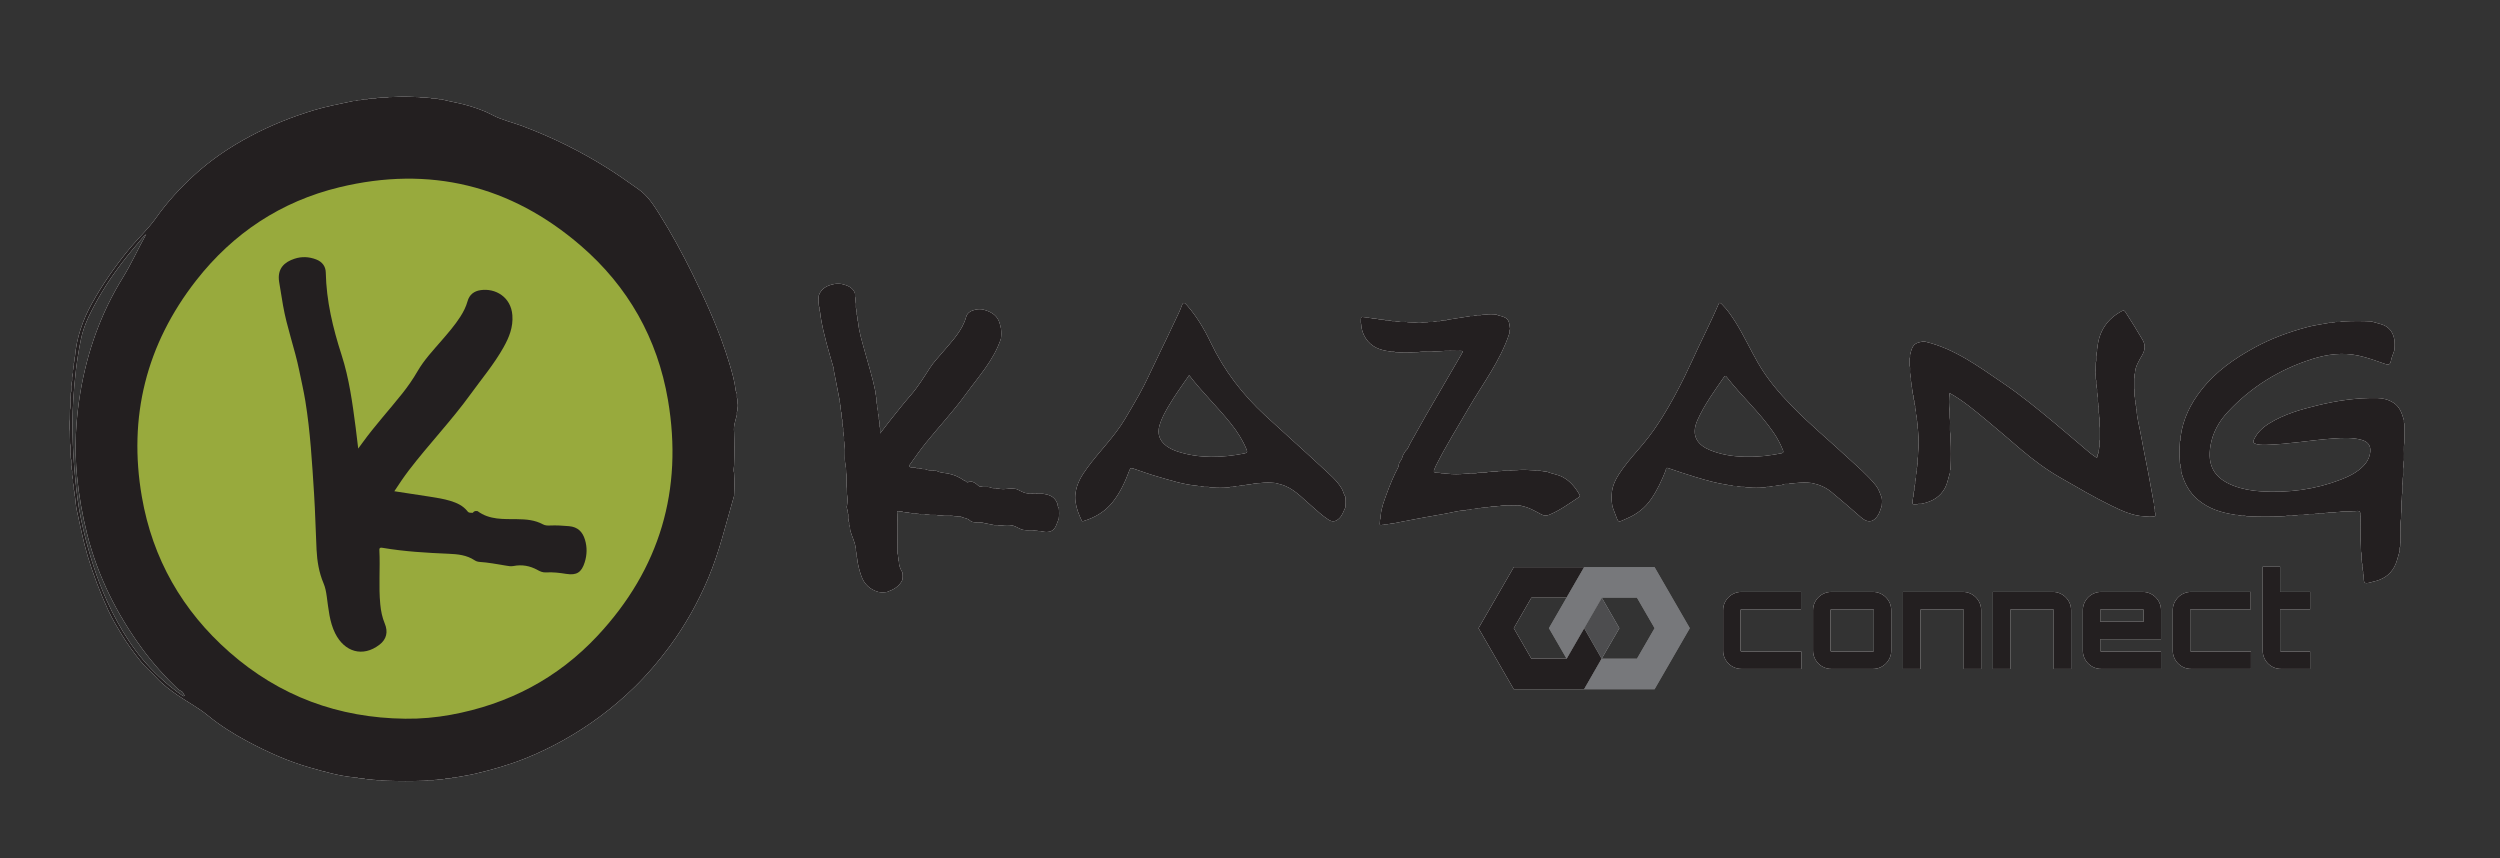 <svg xmlns="http://www.w3.org/2000/svg" xmlns:xlink="http://www.w3.org/1999/xlink" id="Layer_1" x="0px" y="0px" width="600px" height="206px" viewBox="0 0 600 206" xml:space="preserve">
<rect x="0" y="0" width="600" height="206" fill="#333333" stroke="none"/>
<g>
	<path fill="#FFFFFF" d="M17.622,116.525c-0.016-0.13-0.028-0.26-0.04-0.388c-0.197-0.458,0.085-0.976-0.173-1.43   c-0.011-0.137-0.018-0.272-0.029-0.408c-0.197-0.534,0.078-1.12-0.167-1.65c-0.012-0.198-0.024-0.397-0.038-0.593   c-0.202-0.669,0.09-1.377-0.17-2.041c-0.012-0.27-0.022-0.542-0.037-0.816c-0.197-0.915,0.085-1.851-0.154-2.76   c-0.018-0.983-0.034-1.97-0.052-2.953c-0.104-0.948-0.107-1.902,0.005-2.85c0.01-0.752,0.019-1.504,0.029-2.26   c0.284-1.068-0.041-2.171,0.172-3.25c0.011-0.275,0.022-0.551,0.031-0.831c0.273-0.655-0.031-1.361,0.177-2.023   c0.018-0.188,0.033-0.372,0.047-0.562c0.216-0.475-0.024-1.001,0.159-1.479c0.009-0.14,0.015-0.283,0.023-0.425   c0.261-0.374-0.009-0.822,0.177-1.207c0.015-0.188,0.032-0.374,0.051-0.562c0.191-0.336-0.005-0.729,0.154-1.07   c0.012-0.131,0.028-0.262,0.042-0.389c0.215-0.321-0.009-0.712,0.164-1.042c0.396-4.499,1.842-8.687,4.008-12.605   c2.569-4.646,5.59-8.993,8.964-13.109c2.102-2.567,4.579-4.816,6.484-7.524c2.645-3.757,5.73-7.112,9.085-10.199   c4.072-3.747,8.646-6.822,13.551-9.431c4.858-2.584,9.925-4.605,15.179-6.203c3.048-0.926,6.168-1.508,9.276-2.168   c0.311-0.184,0.704,0.071,1.002-0.176c0.074-0.01,0.149-0.019,0.222-0.028c0.339-0.163,0.735,0.034,1.071-0.154   c0.118-0.018,0.237-0.032,0.358-0.048c0.397-0.186,0.852,0.063,1.24-0.168c0.2-0.012,0.397-0.027,0.596-0.042   c0.46-0.188,0.973,0.087,1.425-0.167c0.206-0.012,0.411-0.023,0.616-0.037c0.728-0.201,1.502,0.107,2.227-0.172   c0.413-0.009,0.825-0.02,1.241-0.032c1.629-0.104,3.257-0.104,4.886,0c0.411,0.012,0.819,0.027,1.226,0.039   c0.665,0.258,1.372-0.029,2.042,0.166c0.203,0.014,0.406,0.025,0.612,0.037c0.453,0.258,0.968-0.028,1.426,0.174l0.388,0.039   c0.322,0.216,0.712-0.009,1.042,0.161c1.992,0.513,4.03,0.828,6.015,1.401c2.09,0.604,4.136,1.316,6.052,2.333   c2.252,1.195,4.73,1.727,7.091,2.61c7.132,2.666,13.917,6.005,20.363,10.048c2.617,1.641,5.135,3.416,7.65,5.207   c2.096,1.491,3.453,3.591,4.784,5.693c2.984,4.709,5.639,9.604,8.098,14.6c3.378,6.866,6.519,13.837,8.754,21.179   c0.677,2.226,1.345,4.465,1.605,6.791c0.021,0.195,0.139,0.379,0.215,0.566c0.197,0.46-0.084,0.976,0.173,1.427   c0.012,0.341,0.024,0.68,0.037,1.022c0.093,0.402,0.102,0.81-0.008,1.217c-0.009,0.206-0.017,0.415-0.026,0.628   c-0.258,0.373,0.015,0.821-0.173,1.206c-0.333,1.274-0.794,2.527-0.612,3.883c0.108,2.651,0.108,5.3,0,7.951   c-0.037,0.616-0.219,1.228-0.002,1.844c0.114,1.832,0.105,3.667,0.002,5.5c-1.941,6.611-3.492,13.351-6.179,19.719   c-2.469,5.857-5.554,11.375-9.346,16.499c-2.557,3.455-5.332,6.72-8.402,9.719c-5.161,5.032-10.896,9.294-17.202,12.802   c-2.852,1.582-5.792,3.002-8.799,4.212c-3.93,1.583-8.014,2.755-12.145,3.734c-1.543,0.368-3.118,0.594-4.683,0.887   c-0.318,0.175-0.709-0.065-1.019,0.169c-0.136,0.009-0.27,0.021-0.406,0.033c-0.385,0.192-0.838-0.085-1.21,0.177   c-0.143,0.01-0.283,0.019-0.422,0.031c-0.454,0.19-0.967-0.093-1.414,0.171c-0.208,0.012-0.418,0.022-0.626,0.034   c-0.607,0.191-1.253-0.087-1.857,0.159c-0.264,0.015-0.53,0.027-0.793,0.042c-2.925,0.112-5.847,0.103-8.767,0   c-0.374-0.015-0.747-0.03-1.12-0.045c-0.564-0.217-1.167,0.018-1.737-0.158c-0.203-0.012-0.408-0.026-0.613-0.035   c-0.452-0.254-0.967,0.022-1.429-0.168c-0.14-0.01-0.278-0.021-0.42-0.031c-0.376-0.262-0.825,0.012-1.208-0.174   c-0.137-0.012-0.274-0.024-0.41-0.035c-0.313-0.234-0.701,0.005-1.019-0.169c-3.601-0.355-7.065-1.356-10.522-2.337   c-5.267-1.493-10.237-3.737-15.052-6.31c-3.337-1.786-6.565-3.803-9.494-6.208c-2.241-1.847-4.799-3.17-7.162-4.802   c-1.823-1.262-3.606-2.568-5.12-4.221c-1.25-1.363-2.694-2.546-3.855-3.999c-1.614-2.017-3.146-4.091-4.489-6.294   c-1.181-1.94-2.344-3.897-3.301-5.966c-1.949-4.237-3.606-8.582-4.941-13.058c-1.051-3.537-1.737-7.154-2.553-10.738   c-0.254-1.123-0.315-2.287-0.468-3.431c-0.161-0.343,0.037-0.734-0.154-1.075l-0.049-0.355   C17.603,117.371,17.851,116.916,17.622,116.525 M35.087,56.222c-0.883,0.666-1.292,1.345-1.798,1.934   c-3.796,4.403-7.281,9.035-10.09,14.141c-1.58,2.869-3.076,5.79-3.754,9.042c-1.023,4.882-1.566,9.814-1.869,14.793   c-0.428,7.063-0.043,14.085,0.724,21.089c0.364,3.318,0.929,6.637,1.702,9.882c1.398,5.87,3.17,11.633,5.681,17.146   c3.088,6.766,6.962,12.988,12.44,18.108c1.769,1.65,3.622,3.201,5.629,4.559c0.188,0.127,0.362,0.261,0.498,0.083   c0.154-0.201-0.179-0.332-0.203-0.448c-0.164-0.724-0.892-0.738-1.308-1.134c-3.126-2.977-6.012-6.178-8.565-9.654   c-6.119-8.333-10.669-17.412-13.235-27.491c-1.17-4.605-1.986-9.238-2.448-13.948c-0.664-6.758-0.327-13.493,0.801-20.174   c1.656-9.789,4.935-19.025,10.171-27.482C31.504,63.366,33.064,59.841,35.087,56.222"></path>
	<path fill="#98AA3D" d="M97.253,172.492c-16.012-0.181-30.157-5.397-42.203-15.987c-11.317-9.954-18.435-22.423-21.002-37.26   c-3.319-19.161,1.049-36.597,13.025-51.931c8.857-11.337,20.369-18.976,34.38-22.368c21.648-5.237,41.11-0.504,57.964,14.041   c11.323,9.768,18.373,22.25,20.888,36.978c3.682,21.573-1.93,40.612-16.92,56.647c-9.558,10.222-21.419,16.419-35.182,18.938   C104.59,172.211,100.938,172.537,97.253,172.492"></path>
	<path fill="#FFFFFF" d="M114.527,122.663c0.033,0.004,0.075-0.009,0.099,0.01c2.833,2.125,6.243,1.886,9.44,1.926   c2.244,0.027,4.287,0.194,6.252,1.25c0.518,0.278,1.098,0.299,1.686,0.272c1.53-0.069,3.049,0.024,4.578,0.16   c2.11,0.189,3.251,1.38,3.815,3.265c0.544,1.798,0.495,3.62-0.069,5.415c-0.762,2.42-1.923,3.166-4.423,2.772   c-1.616-0.257-3.233-0.456-4.869-0.352c-0.755,0.048-1.401-0.235-2.022-0.58c-1.824-1.016-3.746-1.358-5.801-0.953   c-0.611,0.122-1.224-0.005-1.822-0.104c-2.105-0.348-4.201-0.755-6.34-0.889c-0.391-0.027-0.819-0.172-1.146-0.391   c-1.902-1.262-4.055-1.468-6.24-1.561c-5.292-0.222-10.58-0.532-15.813-1.42c-0.476-0.079-0.837-0.125-0.802,0.594   c0.219,4.307-0.2,8.628,0.216,12.938c0.151,1.599,0.458,3.155,1.08,4.641c0.831,1.996,0.437,3.761-1.265,5.068   c-4.026,3.101-8.411,1.733-10.632-2.713c-1.377-2.759-1.608-5.875-2.033-8.898c-0.148-1.08-0.339-2.123-0.771-3.14   c-1.088-2.561-1.532-5.277-1.67-8.032c-0.231-4.467-0.31-8.943-0.596-13.407c-0.478-7.439-0.897-14.891-2.092-22.265   c-0.403-2.479-0.977-4.923-1.479-7.383c-1.071-5.248-2.956-10.292-3.878-15.574c-0.327-1.872-0.623-3.749-0.93-5.622   c-0.538-3.316,1.358-4.833,3.685-5.597c1.722-0.57,3.476-0.489,5.187,0.167c1.453,0.554,2.287,1.639,2.317,3.167   c0.137,6.794,1.714,13.327,3.78,19.725c1.841,5.703,2.62,11.562,3.391,17.448c0.213,1.611,0.395,3.228,0.612,5.053   c0.422-0.574,0.738-0.995,1.044-1.423c2.973-4.104,6.4-7.844,9.549-11.809c1.355-1.701,2.584-3.491,3.679-5.377   c1.563-2.692,3.697-4.948,5.714-7.287c1.6-1.854,3.21-3.694,4.533-5.768c0.738-1.152,1.352-2.357,1.717-3.676   c0.443-1.61,1.577-2.452,3.127-2.68c3.54-0.524,7.307,1.626,7.635,6.016c0.215,2.912-0.787,5.323-2.118,7.703   c-2.251,4.017-5.218,7.535-7.908,11.248c-4.608,6.371-10.058,12.052-14.828,18.288c-1.21,1.587-2.316,3.238-3.473,5.006   c2.918,0.446,5.69,0.856,8.46,1.297c1.675,0.267,3.355,0.519,4.981,1.016c1.581,0.483,3.066,1.156,4.113,2.497   c0.382,0.495,0.831,0.334,1.282,0.362C113.737,122.688,114.096,122.587,114.527,122.663"></path>
	<path fill="#FFFFFF" d="M250.41,127.596c-0.119-0.018-0.234-0.034-0.35-0.051c-0.342-0.179-0.733,0.005-1.08-0.153   c-0.188-0.018-0.373-0.033-0.559-0.047c-0.892-0.228-1.81,0.036-2.701-0.151c-0.975-0.133-1.72-0.817-2.645-1.06   c-0.908-0.172-1.815-0.151-2.721-0.015c-0.183,0.006-0.371,0.012-0.556,0.015c-0.451-0.252-0.964,0.024-1.426-0.167   c-0.748-0.148-1.494-0.296-2.244-0.445c-0.665-0.258-1.372,0.031-2.041-0.167c-0.503-0.009-0.975-0.119-1.356-0.473   c-0.542-0.503-1.283-0.517-1.923-0.784c-0.303-0.246-0.691,0.006-1.004-0.171c-0.255-0.018-0.51-0.034-0.765-0.052   c-0.958-0.23-1.947,0.046-2.909-0.152c-0.334-0.012-0.668-0.027-0.998-0.041c-0.743-0.249-1.522,0.038-2.269-0.165l-0.625-0.027   c-0.585-0.28-1.228,0.034-1.824-0.176l-0.421-0.026c-0.442-0.27-0.959,0.021-1.415-0.177c-0.136-0.013-0.271-0.025-0.406-0.034   c-0.312-0.234-0.697,0-1.019-0.166c-0.144-0.012-0.286-0.021-0.428-0.034c-0.3-0.249-0.692,0.006-1.004-0.176   c-0.602-0.116-0.389,0.301-0.379,0.587c0.154,2.877,0.021,5.758,0.072,8.638c0.006,0.402-0.087,0.816,0.082,1.208   c0.019,0.184,0.034,0.374,0.051,0.557c0.177,0.316-0.072,0.702,0.174,1.004c-0.012,0.981,0.361,1.841,0.84,2.666   c0.112,0.61,0.121,1.223-0.006,1.834c-0.73,1.597-2.145,2.328-3.694,2.883c-0.68,0.119-1.356,0.119-2.035-0.002   c-2.027-0.583-3.412-1.85-4.114-3.85c-0.493-1.41-0.867-2.848-1.022-4.336c-0.171-0.332,0.055-0.723-0.163-1.041   c-0.013-0.131-0.028-0.262-0.042-0.39c-0.158-0.34,0.037-0.733-0.152-1.069c-0.165-1.454-0.94-2.719-1.278-4.126   c-0.09-0.376,0.01-0.785-0.203-1.128c-0.177-0.315,0.075-0.702-0.174-1.004c-0.009-0.142-0.021-0.282-0.029-0.424   c-0.197-0.521,0.09-1.102-0.177-1.617c0.089-0.613-0.44-1.167-0.182-1.798c0.138-0.903,0.159-1.804-0.014-2.706   c-0.012-0.475-0.024-0.952-0.037-1.429c-0.2-1.222,0.095-2.468-0.16-3.691l-0.047-1.204c-0.172-0.315,0.076-0.704-0.172-1.004   c-0.006-0.073-0.018-0.148-0.024-0.218c-0.215-1.363,0.101-2.746-0.166-4.104c-0.017-0.265-0.031-0.532-0.043-0.795   c-0.185-0.539,0.08-1.123-0.161-1.652c-0.015-0.197-0.027-0.395-0.042-0.593c-0.177-0.479,0.061-1.003-0.153-1.478   c-0.018-0.187-0.033-0.374-0.052-0.56c-0.194-0.455,0.089-0.967-0.171-1.413c-0.013-0.142-0.022-0.281-0.034-0.424   c-0.182-0.392,0.078-0.841-0.168-1.223c-0.009-0.136-0.021-0.272-0.033-0.409c-0.188-0.388,0.075-0.844-0.17-1.224   c-0.012-0.136-0.024-0.273-0.033-0.409c-0.17-0.328,0.053-0.719-0.167-1.041c-0.422-2.168-0.843-4.338-1.268-6.51   c-0.16-0.328,0.058-0.715-0.158-1.034c-1.162-4.001-2.372-7.983-3.059-12.109c-0.081-0.507-0.066-1.046-0.249-1.544   c-0.165-0.332,0.055-0.72-0.163-1.04l-0.04-0.389c-0.098-0.746-0.127-1.492,0.017-2.238c0.64-1.709,2.048-2.358,3.693-2.684   c0.606-0.112,1.216-0.103,1.829-0.004c1.277,0.322,2.498,0.732,3.091,2.078c0.178,0.409-0.046,0.868,0.157,1.274   c0.018,0.326,0.037,0.646,0.055,0.971c0.182,0.545-0.067,1.138,0.148,1.683c0.019,0.185,0.037,0.373,0.052,0.562   c0.158,0.339-0.033,0.734,0.155,1.071c0.015,0.118,0.033,0.236,0.048,0.355c0.176,0.321-0.064,0.712,0.17,1.021   c0.218,2.46,0.987,4.793,1.626,7.155c0.846,3.118,1.856,6.194,2.49,9.372c0.173,0.316-0.064,0.708,0.17,1.019l0.033,0.406   c0.182,0.483-0.058,1.004,0.155,1.484l0.049,0.354c0.175,0.318-0.063,0.709,0.169,1.022c0.012,0.135,0.025,0.271,0.037,0.407   c0.173,0.32-0.064,0.71,0.168,1.019c0.013,0.136,0.025,0.273,0.035,0.409c0.158,0.343-0.035,0.734,0.155,1.07   c0.017,0.188,0.032,0.374,0.05,0.562c0.179,0.388-0.079,0.84,0.167,1.223v1.352c1.056-1.372,1.896-2.499,2.775-3.595   c1.474-1.838,2.926-3.7,4.483-5.474c1.801-2.052,3.216-4.36,4.684-6.638c0.944-1.455,2.168-2.699,3.279-4.032   c2.125-2.538,4.507-4.91,5.442-8.261c0.313-1.108,1.328-1.532,2.399-1.751c0.539-0.101,1.08-0.101,1.623,0   c1.653,0.438,3.136,1.12,3.842,2.82c0.225,0.545,0.326,1.137,0.48,1.709c0.106,0.812,0.106,1.626,0,2.438   c-1.717,5.208-5.416,9.166-8.536,13.479c-2.906,4.015-6.304,7.627-9.416,11.471c-1.416,1.75-2.694,3.598-3.995,5.43   c-0.138,0.191-0.223,0.348,0.09,0.431c0.304,0.246,0.692,0,1.007,0.169c0.142,0.011,0.28,0.022,0.424,0.034   c0.301,0.246,0.689,0,1.005,0.174c0.136,0.011,0.27,0.023,0.405,0.035c0.31,0.235,0.701-0.005,1.019,0.17   c0.523,0.284,1.086,0.261,1.65,0.234c0.3,0.247,0.691-0.007,1.004,0.176c0.831,0.435,1.781,0.421,2.664,0.594   c1.438,0.283,2.691,0.864,3.864,1.685c0.41-0.035,0.613,0.752,1.128,0.281c0.086-0.098,0.17-0.194,0.313-0.092   c0.692,0.068,1.253,0.414,1.748,0.869c0.255,0.237,0.489,0.453,0.866,0.379c0.672,0.234,1.389-0.033,2.067,0.158   c0.454,0.221,0.932,0.286,1.426,0.238c0.313,0.235,0.704-0.005,1.022,0.175c0.55,0.087,1.094,0.074,1.641-0.005   c0.747-0.095,1.493-0.119,2.24,0.012c0.897,0.311,1.661,0.962,2.649,1.042c0.496,0.176,0.99,0.145,1.487,0.018l0.568-0.021   c0.657,0.273,1.363-0.026,2.023,0.169c1.501,0.213,2.678,0.847,3.198,2.378c0.104,0.31-0.005,0.689,0.308,0.929   c0.106,0.879,0.112,1.762-0.005,2.645c-0.224,0.576-0.421,1.164-0.679,1.728c-0.315,0.692-0.81,1.209-1.597,1.372   C251.356,127.7,250.882,127.706,250.41,127.596"></path>
	<path fill="#FFFFFF" d="M561.943,77.167c0.209-0.009,0.419-0.018,0.625-0.029c2.174-0.11,4.35-0.113,6.521,0.003   c0.767,0.214,1.534,0.426,2.304,0.646c1.858,0.533,2.897,1.798,3.245,3.673c0.1,0.88,0.106,1.763-0.003,2.646   c-0.287,0.848-0.66,1.674-0.829,2.542c-0.19,0.977-0.686,0.938-1.42,0.686c-2.102-0.725-4.188-1.514-6.369-1.986   c-3.78-0.826-7.505-0.32-11.117,0.828c-7.832,2.487-14.643,6.679-20.249,12.716c-2.101,2.263-3.594,4.908-4.13,8.014   c-0.831,4.816,0.906,7.875,5.48,9.652c2.136,0.827,4.375,1.23,6.631,1.37c6.574,0.407,12.986-0.437,19.153-2.819   c2.032-0.785,3.97-1.746,5.505-3.359c0.739-0.777,1.256-1.669,1.488-2.725c0.408-1.804-0.263-2.99-2.047-3.466   c-2.195-0.593-4.431-0.474-6.673-0.32c-5.442,0.385-10.825,1.38-16.29,1.535c-0.778,0.022-1.543,0.01-2.311-0.213   c-0.704-0.205-0.771-0.535-0.485-1.125c0.81-1.684,2.124-2.879,3.679-3.838c3.563-2.203,7.523-3.325,11.539-4.302   c4.727-1.152,9.507-1.857,14.383-1.759c1.363,0.031,2.651,0.36,3.839,1.113c1.495,0.945,2.002,2.442,2.468,3.993   c0.165,0.328-0.053,0.718,0.162,1.04c0,1.478,0,2.955,0,4.435c-0.211,1.202-0.043,2.411-0.098,3.617   c-0.018,0.367,0.062,0.738-0.069,1.1c-0.009,0.345-0.015,0.689-0.023,1.035c-0.287,0.933,0.036,1.905-0.174,2.841   c-0.018,0.388-0.035,0.779-0.054,1.172c-0.23,0.961,0.045,1.948-0.152,2.909l-0.052,1.168c-0.23,1.1,0.043,2.219-0.15,3.32   c-0.013,0.412-0.022,0.826-0.031,1.239c-0.249,1.396-0.042,2.802-0.108,4.2c-0.031,0.567,0.075,1.141-0.068,1.702   c-0.012,0.267-0.027,0.532-0.038,0.795c-0.231,0.394,0.015,0.846-0.165,1.246c-0.387,1.195-0.597,2.437-1.213,3.574   c-1.119,2.068-2.894,3.106-5.102,3.573c-0.224,0.045-0.441,0.133-0.661,0.189c-1.435,0.351-1.583,0.221-1.593-1.327   c0-0.166-0.042-0.334-0.066-0.501c-0.158-0.342,0.033-0.738-0.153-1.073c-0.017-0.189-0.035-0.373-0.054-0.562   c-0.172-0.397,0.067-0.852-0.157-1.243c-0.015-0.197-0.031-0.396-0.043-0.591c-0.197-0.678,0.078-1.39-0.163-2.063   c-0.017-0.399-0.027-0.802-0.04-1.201c-0.15-2.166-0.023-4.335-0.069-6.5c-0.009-0.371,0.075-0.75-0.085-1.107   c0.109-0.743-0.148-1.114-0.959-0.972c-0.29,0.055-0.597,0.03-0.901,0.042c-1.027,0.21-2.083-0.081-3.111,0.158   c-0.255,0.016-0.506,0.031-0.762,0.048c-0.671,0.203-1.38-0.088-2.044,0.169c-0.204,0.014-0.406,0.025-0.609,0.034   c-0.592,0.209-1.235-0.1-1.821,0.176c-0.209,0.012-0.418,0.021-0.627,0.03c-0.592,0.204-1.234-0.099-1.823,0.178l-0.626,0.026   c-0.618,0.194-1.272-0.071-1.889,0.154c-0.255,0.015-0.51,0.033-0.766,0.049c-0.688,0.194-1.406-0.069-2.095,0.155   c-0.321,0.018-0.641,0.036-0.961,0.051c-2.516,0.106-5.03,0.106-7.544,0c-0.265-0.012-0.529-0.026-0.796-0.042   c-0.461-0.237-0.983,0.026-1.45-0.165c-0.126-0.013-0.254-0.028-0.384-0.043c-0.322-0.215-0.713,0.012-1.044-0.16   c-3.174-0.479-6.124-1.41-8.679-3.525c-2.156-1.786-3.317-4.062-4.063-6.662c-0.11-0.368,0.081-0.743-0.147-1.069   c-0.171-0.323,0.065-0.71-0.169-1.022c-0.012-0.205-0.024-0.407-0.037-0.613c-0.102-1.357-0.102-2.717,0-4.07l0.035-0.628   c0.258-0.373-0.016-0.826,0.171-1.208c0.581-4.189,2.367-7.809,4.964-11.124c3.449-4.416,7.887-7.506,12.729-10.161   c4.066-2.225,8.366-3.78,12.813-4.963c1.58-0.419,3.215-0.622,4.827-0.926c0.391-0.187,0.842,0.077,1.226-0.168l0.404-0.034   C560.849,77.146,561.428,77.434,561.943,77.167"></path>
	<path fill="#FFFFFF" d="M458.718,92.058c-0.009-0.133-0.021-0.27-0.034-0.406c-0.181-0.397,0.064-0.853-0.163-1.244   c-0.014-0.196-0.027-0.394-0.043-0.591c-0.197-0.668,0.092-1.377-0.166-2.042V85.95c0.23-0.314-0.004-0.702,0.164-1.022   c0.482-1.979,0.931-2.586,2.694-2.891c0.335-0.104,0.672-0.104,1.012-0.003c7.014,1.703,12.679,5.936,18.493,9.874   c4.345,2.938,8.397,6.27,12.429,9.618c2.834,2.352,5.612,4.766,8.426,7.135c0.532,0.442,1.129,0.813,1.732,1.242   c0.204-0.421,0.073-0.832,0.335-1.118c0.248-0.304-0.004-0.692,0.178-1.007c0.009-0.133,0.021-0.272,0.033-0.408   c0.266-0.591-0.033-1.237,0.171-1.837v-2.864c-0.213-0.868,0.103-1.771-0.178-2.636c-0.007-0.209-0.018-0.418-0.026-0.629   c-0.206-0.66,0.093-1.367-0.178-2.023c-0.01-0.212-0.019-0.417-0.028-0.628c-0.181-0.547,0.064-1.14-0.152-1.685   c-0.017-0.185-0.032-0.374-0.047-0.558c-0.185-0.479,0.054-1.004-0.158-1.48c-0.016-0.189-0.034-0.374-0.052-0.563   c-0.186-0.465,0.075-0.985-0.16-1.449c-0.012-0.4-0.028-0.801-0.044-1.201c-0.103-0.336-0.097-0.677-0.002-1.015   c0.015-0.603,0.029-1.208,0.046-1.813c0.245-0.604-0.031-1.25,0.16-1.86c0.018-0.184,0.036-0.369,0.052-0.558   c0.188-0.34-0.006-0.731,0.158-1.073c0.396-4.02,2.359-6.99,5.948-8.87c0.37-0.196,0.582-0.045,0.802,0.3   c1.413,2.188,2.796,4.392,4.105,6.649c0.807,1.392,0.532,2.57-0.197,3.826c-0.762,1.319-1.589,2.625-1.649,4.226   c-0.262,0.373,0.018,0.825-0.177,1.207v2.454c0.2,0.678-0.079,1.392,0.168,2.062c0.011,0.198,0.026,0.394,0.043,0.592   c0.163,0.331-0.056,0.722,0.156,1.043c0.016,0.127,0.028,0.258,0.043,0.385c0.18,0.314-0.069,0.705,0.176,1.004   c0.054,1.815,0.573,3.552,0.893,5.318c0.611,3.368,1.31,6.715,1.956,10.078c0.437,2.283,0.843,4.573,1.262,6.86   c0.175,0.314-0.074,0.702,0.172,1.004c0.014,0.142,0.025,0.283,0.035,0.425c0.159,0.33-0.056,0.719,0.159,1.041   c0,0.255,0,0.513,0,0.767c-0.875,0.231-1.758,0.134-2.641,0.057c-2.876-0.14-5.41-1.358-7.924-2.578   c-4.146-2.011-8.111-4.366-12.111-6.65c-3.398-1.937-6.513-4.242-9.496-6.779c-2.727-2.315-5.423-4.67-8.18-6.945   c-2.877-2.37-5.723-4.815-9.016-6.635c-0.177,1.42-0.169,2.84,0,4.26c0.009,0.542,0.022,1.088,0.034,1.632   c0.215,1.346-0.109,2.719,0.176,4.064c0.009,0.412,0.019,0.825,0.027,1.238c0.112,2.241,0.112,4.485,0,6.725   c-0.009,0.143-0.019,0.281-0.027,0.424c-0.249,0.305,0.003,0.693-0.173,1.004c-0.377,1.096-0.538,2.257-1.071,3.305   c-1.158,2.259-3.111,3.37-5.495,3.876c-0.393,0.186-0.844-0.076-1.226,0.166c-0.404-0.091-0.864,0.19-1.222-0.195   c0.237-0.312-0.002-0.7,0.171-1.02c0.013-0.136,0.021-0.274,0.035-0.41c0.231-0.31-0.002-0.698,0.165-1.019   c0.013-0.141,0.023-0.283,0.034-0.425c0.261-0.374-0.02-0.825,0.178-1.208c0.017-0.118,0.03-0.235,0.046-0.354   c0.188-0.34-0.003-0.731,0.155-1.075c0.013-0.137,0.023-0.27,0.033-0.406c0.246-0.382-0.016-0.836,0.173-1.226   c0.009-0.137,0.021-0.273,0.029-0.406c0.246-0.382-0.012-0.833,0.171-1.224c0.018-0.186,0.034-0.374,0.051-0.559   c0.225-0.616-0.036-1.271,0.155-1.89c0.009-0.341,0.021-0.679,0.034-1.019c0.185-1.583,0.146-3.169,0.015-4.757   c-0.015-0.252-0.034-0.506-0.049-0.761c-0.18-0.481,0.054-1.004-0.155-1.48c-0.017-0.188-0.036-0.372-0.054-0.561   c-0.151-0.342,0.037-0.735-0.148-1.073c-0.017-0.116-0.034-0.233-0.049-0.353c-0.176-0.332,0.052-0.722-0.165-1.043   c-0.015-0.128-0.025-0.259-0.041-0.386c-0.18-0.315,0.073-0.703-0.176-1.007c-0.006-0.072-0.018-0.145-0.025-0.217   c-0.186-0.313,0.069-0.705-0.178-1.007c-0.011-0.071-0.02-0.142-0.028-0.219c-0.182-0.311,0.069-0.704-0.176-1.004   c-0.009-0.071-0.018-0.145-0.027-0.217c-0.179-0.321,0.063-0.71-0.174-1.022c-0.011-0.135-0.021-0.271-0.031-0.408   C458.715,92.76,458.952,92.371,458.718,92.058"></path>
	<path fill="#FFFFFF" d="M355.739,75.556l0.762-0.05c0.883-0.107,1.766-0.107,2.648,0c0.186,0.073,0.361,0.174,0.553,0.216   c2.714,0.549,2.435,1.597,2.714,3.283c-0.236,0.308,0.009,0.702-0.176,1.019c-2.182,6.638-6.442,12.139-9.876,18.09   c-2.543,4.408-5.25,8.718-7.551,13.262c-0.072,0.148-0.157,0.29-0.224,0.441c-0.738,1.626-0.731,1.638,1.04,1.687   c0.34,0.188,0.729,0,1.073,0.153c0.206,0.009,0.42,0.021,0.629,0.033c1.433,0.188,2.862,0.163,4.298,0.011   c0.264-0.011,0.527-0.026,0.795-0.038c0.728-0.213,1.5,0.104,2.227-0.179c0.209-0.011,0.417-0.02,0.628-0.028   c0.591-0.203,1.233,0.098,1.82-0.175c0.208-0.009,0.417-0.021,0.628-0.031c0.6-0.2,1.243,0.097,1.837-0.17   c0.273-0.012,0.543-0.023,0.817-0.035c0.803-0.2,1.647,0.104,2.446-0.166c0.407-0.011,0.817-0.023,1.225-0.032   c1.084-0.116,2.17-0.109,3.256-0.002c0.334,0.014,0.668,0.026,0.999,0.042c0.532,0.244,1.115-0.034,1.652,0.163   c0.137,0.009,0.272,0.021,0.411,0.029c0.308,0.238,0.703-0.012,1.019,0.181c1.155,0.485,2.419,0.597,3.563,1.188   c1.881,0.972,3.1,2.503,4.128,4.266c0.177,0.299,0.089,0.461-0.175,0.631c-2.309,1.496-4.518,3.161-7.091,4.206   c-0.605,0.246-1.242,0.252-1.841-0.066c-1.519-0.801-2.99-1.705-4.712-2.035c-0.517-0.268-1.098,0.025-1.621-0.176   c-0.202,0-0.408,0.003-0.616,0.003c-1.021,0.204-2.064-0.098-3.085,0.16c-0.194,0.013-0.391,0.028-0.588,0.038   c-0.53,0.199-1.109-0.08-1.635,0.175c-0.135,0.009-0.271,0.018-0.403,0.03c-0.413,0.177-0.874-0.045-1.279,0.155   c-0.186,0.02-0.371,0.037-0.56,0.055c-0.315,0.172-0.702-0.073-1.007,0.172c-0.139,0.01-0.282,0.022-0.422,0.031   c-0.315,0.173-0.703-0.072-1.004,0.173c-0.073,0.009-0.146,0.018-0.218,0.027c-0.321,0.179-0.712-0.06-1.022,0.172   c-1.769,0.047-3.458,0.583-5.184,0.867c-3.256,0.535-6.488,1.182-9.731,1.788c-0.74,0.136-1.48,0.292-2.225,0.44   c-0.311,0.176-0.703-0.073-1.003,0.171c-0.143,0.014-0.282,0.025-0.425,0.034c-0.317,0.168-0.709-0.066-1.019,0.168   c-0.136,0.012-0.272,0.021-0.407,0.033c-0.363,0.077-0.762,0.199-0.644-0.436l0.044-0.794c0.214-0.322-0.009-0.713,0.162-1.042   c0.153-1.79,0.808-3.448,1.409-5.107c0.811-2.239,1.725-4.435,2.838-6.546c0.088-0.164,0.068-0.385,0.098-0.583   c0.055-0.313,0.182-0.588,0.41-0.816c0.116-0.207,0.229-0.415,0.349-0.625c0.127-0.686,0.497-1.256,0.876-1.823   c0.57-0.408,0.712-1.086,1.031-1.65c1.284-2.259,2.532-4.542,3.819-6.8c1.189-2.085,2.411-4.153,3.619-6.23   c1.438-2.473,2.876-4.949,4.311-7.419c0.296-0.513,0.581-1.032,0.873-1.545c0.084-0.312-0.136-0.339-0.337-0.333   c-1.681,0.038-3.36-0.112-5.038,0.082c-0.459,0.017-0.916,0.034-1.377,0.049c-1.283,0.214-2.594-0.106-3.873,0.169   c-0.411,0.008-0.817,0.022-1.226,0.034c-1.224,0.112-2.442,0.108-3.664,0l-0.629-0.027c-0.373-0.261-0.824,0.013-1.211-0.175   c-2.368-0.284-4.492-1.013-5.875-3.155c-0.673-1.042-1.04-2.174-1.098-3.409c-0.129-0.391-0.042-0.794-0.064-1.189   c-0.024-0.546,0.277-0.608,0.706-0.476c0.14,0.009,0.284,0.021,0.426,0.033c0.301,0.247,0.688-0.002,1.005,0.17   c0.139,0.012,0.277,0.024,0.422,0.034c0.373,0.258,0.824-0.019,1.21,0.175c0.118,0.015,0.235,0.032,0.351,0.049   c0.345,0.188,0.735-0.006,1.074,0.155c0.144,0.009,0.286,0.018,0.425,0.027c0.376,0.26,0.824-0.015,1.207,0.175   c0.139,0.011,0.272,0.025,0.41,0.034c0.382,0.246,0.835-0.012,1.226,0.17c0.202,0.012,0.406,0.023,0.609,0.035   c0.733,0.264,1.511-0.035,2.244,0.171c0.527,0.016,1.056,0.034,1.58,0.048c0.701,0.119,1.401,0.175,2.103-0.014   c0.34-0.012,0.68-0.025,1.02-0.038c0.524-0.191,1.102,0.093,1.616-0.173c0.143-0.009,0.283-0.018,0.423-0.029   c0.385-0.193,0.837,0.084,1.21-0.174c0.14-0.012,0.281-0.022,0.425-0.03c0.313-0.175,0.704,0.073,1.004-0.175l5.32-0.841   c0.389-0.189,0.84,0.074,1.222-0.172c0.137-0.012,0.272-0.024,0.411-0.034C354.738,75.529,355.264,75.769,355.739,75.556"></path>
	<path fill="#FFFFFF" d="M322.871,119.204c-0.396-0.619-0.502-1.355-0.887-1.992c-1.188-1.974-2.951-3.41-4.592-4.939   c-4.533-4.221-9.164-8.332-13.717-12.528c-5.467-5.034-9.911-10.837-13.13-17.572c-1.527-3.208-3.348-6.259-5.716-8.947   c-0.498-0.561-0.841-0.862-1.209,0.146c-0.187,0.516-0.391,1.047-0.634,1.554c-1.855,3.885-3.654,7.801-5.56,11.662   c-1.324,2.687-2.511,5.442-3.992,8.058c-1.115,1.983-2.256,3.948-3.424,5.902c-2.554,4.281-6.148,7.745-9.063,11.736   c-1.339,1.832-2.539,3.767-2.825,6.107c-0.104,0.675-0.106,1.352,0.003,2.032c0.197,1.57,0.782,3.012,1.447,4.434   c0.157,0.342,0.315,0.249,0.542,0.178c2.772-0.866,5.178-2.292,6.99-4.612c1.78-2.281,2.969-4.882,3.964-7.572   c0.222-0.595,0.479-0.555,0.938-0.396c1.821,0.625,3.625,1.292,5.471,1.825c3.247,0.938,6.466,2.008,9.858,2.306   c0.321,0.167,0.71-0.066,1.023,0.167c0.137,0.009,0.27,0.021,0.406,0.033c0.525,0.197,1.101-0.092,1.616,0.173   c0.21,0.012,0.419,0.021,0.627,0.031c1.225,0.105,2.443,0.111,3.665,0l0.39-0.042c0.321-0.215,0.712,0.003,1.04-0.16   c0.14-0.012,0.281-0.021,0.425-0.029c0.299-0.249,0.688,0.003,1.004-0.177c0.136-0.01,0.272-0.025,0.406-0.037   c0.312-0.234,0.7,0.006,1.021-0.166c0.127-0.015,0.255-0.031,0.385-0.043c0.321-0.215,0.714,0.006,1.044-0.165   c0.119-0.015,0.237-0.033,0.354-0.047c0.338-0.189,0.729,0.003,1.07-0.153c0.205-0.012,0.411-0.026,0.614-0.037   c1.234-0.178,2.469-0.154,3.704-0.009c0.405,0.11,0.816,0.216,1.219,0.326c3.004,0.809,4.992,3.083,7.228,5.002   c1.381,1.186,2.686,2.462,4.226,3.452c0.961,0.615,1.656,0.534,2.512-0.207c0.828-0.716,1.083-1.736,1.545-2.648   C322.981,120.967,322.971,120.087,322.871,119.204 M298.631,108.833c-5.358,1.053-10.678,1.256-15.952-0.445   c-1.002-0.324-1.948-0.758-2.792-1.398c-1.653-1.265-2.193-2.928-1.601-4.929c0.474-1.602,1.264-3.056,2.098-4.484   c1.509-2.574,3.237-4.999,5.008-7.528c3.186,4.167,6.9,7.68,10.06,11.667c1.498,1.89,2.806,3.899,3.718,6.146   C299.413,108.46,299.392,108.683,298.631,108.833"></path>
	<path fill="#FFFFFF" d="M451.6,119.406c-0.403-1.016-0.725-2.062-1.431-2.941c-2.025-2.527-4.516-4.584-6.871-6.771   c-4.416-4.098-9.065-7.943-13.274-12.267c-3.079-3.167-5.921-6.502-8.133-10.363c-1.853-3.229-3.403-6.626-5.395-9.781   c-0.953-1.517-1.963-2.983-3.237-4.254c-0.298-0.296-0.583-0.557-0.824,0.009c-1.457,3.419-3.137,6.732-4.72,10.092   c-1.152,2.44-2.252,4.909-3.445,7.326c-1.554,3.164-3.217,6.271-5.07,9.273c-1.459,2.365-3.024,4.655-4.808,6.773   c-1.69,2.015-3.482,3.949-5.012,6.097c-1.165,1.629-2.226,3.332-2.515,5.382c-0.097,0.949-0.127,1.898,0.013,2.848   c0.043,0.795,0.388,1.495,0.658,2.226c1.022,2.731,0.666,2.321,2.942,1.363c2.35-0.993,4.329-2.506,5.799-4.654   c1.469-2.136,2.54-4.458,3.491-6.854c0.09-0.222-0.075-0.804,0.629-0.557c2.104,0.746,4.23,1.449,6.369,2.094   c2.592,0.782,5.193,1.541,7.885,1.926c0.313,0.185,0.703-0.07,1.004,0.179c0.073,0.011,0.146,0.02,0.219,0.028   c0.382,0.192,0.837-0.085,1.21,0.175c0.142,0.012,0.282,0.021,0.425,0.032c0.479,0.176,1.004-0.058,1.482,0.15   c0.252,0.02,0.507,0.034,0.758,0.052c1.157,0.106,2.31,0.106,3.462,0.002c0.188-0.018,0.374-0.035,0.559-0.055   c0.339-0.188,0.734,0.008,1.074-0.154c0.13-0.013,0.258-0.028,0.387-0.04c0.322-0.215,0.713,0.006,1.042-0.163   c0.131-0.015,0.258-0.028,0.388-0.042c0.321-0.215,0.713,0.012,1.04-0.165c0.519-0.293,1.086-0.246,1.647-0.228   c0.373-0.261,0.824,0.013,1.21-0.175c0.185-0.018,0.373-0.036,0.558-0.052c1.247-0.13,2.492-0.17,3.734,0.016   c1.722,0.345,3.315,1.019,4.663,2.131c2.396,1.977,4.755,4.009,7.089,6.063c1.89,1.667,3.233,1.036,4.216-0.649   c0.373-0.641,0.51-1.368,0.796-2.04C451.706,120.762,451.728,120.086,451.6,119.406 M427.434,108.816   c-2.567,0.492-5.139,0.85-7.76,0.8c-2.83,0.041-5.601-0.296-8.29-1.218c-0.352-0.121-0.697-0.249-1.039-0.394   c-2.703-1.131-4.706-3.261-2.954-7.18c1.654-3.709,4.051-6.955,6.323-10.279c0.206-0.308,0.377-0.468,0.67-0.085   c3.57,4.621,7.987,8.526,11.287,13.372c0.877,1.288,1.617,2.657,2.196,4.107C428.047,108.38,428.146,108.679,427.434,108.816"></path>
	<path fill="#FFFFFF" d="M554.424,146.235v-4.174h-7.202v-6.051h-4.173v20.133c0,2.421,1.943,4.397,4.399,4.397h6.976v-4.174h-6.976   c-0.129,0-0.227-0.096-0.227-0.224v-9.907H554.424z"></path>
	<path fill="#FFFFFF" d="M525.862,156.366c-0.127,0-0.221-0.094-0.221-0.222v-9.683c0-0.128,0.094-0.226,0.221-0.226h14.306v-4.174   h-14.306c-2.42,0-4.396,1.975-4.396,4.4v9.683c0,2.421,1.976,4.396,4.396,4.396h14.369v-4.174H525.862z"></path>
	<path fill="#FFFFFF" d="M518.647,153.403v-6.946c0-2.42-1.975-4.395-4.396-4.395h-9.97c-2.424,0-4.398,1.974-4.398,4.395v9.687   c0,2.42,1.975,4.396,4.398,4.396h14.366v-4.174h-14.366c-0.127,0-0.225-0.095-0.225-0.222v-2.74H518.647z M504.057,146.457   c0-0.127,0.098-0.22,0.225-0.22h9.97c0.127,0,0.223,0.093,0.223,0.22v2.74h-10.417V146.457z"></path>
	<path fill="#FFFFFF" d="M492.668,142.061H478.3v18.477h4.174v-14.081c0-0.127,0.093-0.22,0.221-0.22h9.974   c0.127,0,0.223,0.093,0.223,0.22v14.081h4.174v-14.081C497.064,144.037,495.089,142.061,492.668,142.061"></path>
	<path fill="#FFFFFF" d="M471.083,142.061h-14.369v18.477h4.176v-14.081c0-0.127,0.095-0.22,0.224-0.22h9.97   c0.128,0,0.224,0.093,0.224,0.22v14.081h4.172v-14.081C475.479,144.037,473.504,142.061,471.083,142.061"></path>
	<path fill="#FFFFFF" d="M449.503,142.063h-9.975c-2.421,0-4.396,1.974-4.396,4.395v9.687c0,2.42,1.976,4.396,4.396,4.396h9.975   c2.419,0,4.395-1.976,4.395-4.396v-9.687C453.897,144.037,451.922,142.063,449.503,142.063 M449.723,156.144   c0,0.127-0.093,0.222-0.22,0.222h-9.975c-0.128,0-0.222-0.095-0.222-0.222v-9.687c0-0.127,0.094-0.22,0.222-0.22h9.975   c0.127,0,0.22,0.093,0.22,0.22V156.144z"></path>
	<path fill="#FFFFFF" d="M417.946,156.366c-0.129,0-0.224-0.094-0.224-0.222v-9.683c0-0.128,0.095-0.226,0.224-0.226h14.302v-4.174   h-14.302c-2.421,0-4.399,1.975-4.399,4.4v9.683c0,2.421,1.979,4.396,4.399,4.396h14.368v-4.174H417.946z"></path>
	<polyline fill="#FFFFFF" points="380.215,150.754 384.401,158.083 380.213,165.414 363.304,165.414 354.845,150.767    363.304,136.119 380.213,136.119 375.98,143.448 367.532,143.448 363.304,150.767 367.532,158.083 375.98,158.083 380.197,150.754     "></polyline>
	<polygon fill="#C6C9CA" points="380.196,150.755 384.425,143.448 388.65,150.776 384.403,158.083  "></polygon>
	<polygon fill="#787878" points="375.979,158.083 371.744,150.764 380.192,136.119 397.1,136.119 405.557,150.764 397.1,165.416    380.171,165.416 384.402,158.083 392.871,158.083 397.1,150.764 392.871,143.448 384.425,143.448  "></polygon>
	<path fill="#231F20" d="M17.622,116.525c-0.016-0.13-0.028-0.26-0.04-0.388c-0.197-0.458,0.085-0.976-0.173-1.43   c-0.011-0.137-0.018-0.272-0.029-0.408c-0.197-0.534,0.078-1.12-0.167-1.65c-0.012-0.198-0.024-0.397-0.038-0.593   c-0.202-0.669,0.09-1.377-0.17-2.041c-0.012-0.27-0.022-0.542-0.037-0.816c-0.197-0.915,0.085-1.851-0.154-2.76   c-0.018-0.983-0.034-1.97-0.052-2.953c-0.104-0.948-0.107-1.902,0.005-2.85c0.01-0.752,0.019-1.504,0.029-2.26   c0.284-1.068-0.041-2.171,0.172-3.25c0.011-0.275,0.022-0.551,0.031-0.831c0.273-0.655-0.031-1.361,0.177-2.023   c0.018-0.188,0.033-0.372,0.047-0.562c0.216-0.475-0.024-1.001,0.159-1.479c0.009-0.14,0.015-0.283,0.023-0.425   c0.261-0.374-0.009-0.822,0.177-1.207c0.015-0.188,0.032-0.374,0.051-0.562c0.191-0.336-0.005-0.729,0.154-1.07   c0.012-0.131,0.028-0.262,0.042-0.389c0.215-0.321-0.009-0.712,0.164-1.042c0.396-4.499,1.842-8.687,4.011-12.605   c2.566-4.646,5.587-8.993,8.961-13.109c2.102-2.567,4.579-4.816,6.484-7.524c2.645-3.757,5.73-7.112,9.085-10.199   c4.072-3.747,8.646-6.822,13.551-9.431c4.858-2.584,9.925-4.605,15.179-6.203c3.048-0.926,6.168-1.508,9.276-2.168   c0.311-0.184,0.704,0.071,1.002-0.176c0.074-0.01,0.149-0.019,0.222-0.028c0.339-0.163,0.735,0.034,1.071-0.154   c0.118-0.018,0.24-0.032,0.358-0.048c0.397-0.186,0.852,0.063,1.24-0.168c0.2-0.012,0.397-0.027,0.596-0.042   c0.46-0.188,0.976,0.087,1.425-0.167c0.206-0.012,0.411-0.023,0.616-0.037c0.728-0.201,1.502,0.107,2.227-0.172   c0.417-0.009,0.828-0.02,1.241-0.032c1.629-0.104,3.26-0.104,4.886,0c0.411,0.012,0.819,0.027,1.226,0.039   c0.665,0.258,1.372-0.029,2.042,0.166c0.203,0.014,0.406,0.025,0.612,0.037c0.453,0.258,0.968-0.028,1.426,0.174l0.388,0.039   c0.322,0.216,0.712-0.009,1.044,0.161c1.989,0.513,4.027,0.828,6.012,1.401c2.09,0.607,4.136,1.316,6.052,2.333   c2.252,1.195,4.73,1.727,7.091,2.61c7.132,2.666,13.917,6.005,20.363,10.048c2.617,1.641,5.135,3.416,7.65,5.207   c2.096,1.491,3.453,3.591,4.784,5.693c2.984,4.709,5.639,9.604,8.098,14.6c3.378,6.866,6.519,13.837,8.754,21.179   c0.677,2.226,1.345,4.465,1.605,6.791c0.021,0.195,0.143,0.379,0.215,0.566c0.197,0.46-0.084,0.976,0.173,1.427   c0.012,0.341,0.024,0.68,0.037,1.022c0.096,0.402,0.102,0.81-0.008,1.217c-0.009,0.209-0.017,0.415-0.026,0.628   c-0.258,0.373,0.015,0.821-0.173,1.206c-0.333,1.274-0.794,2.527-0.609,3.883c0.105,2.651,0.105,5.3,0,7.951   c-0.04,0.616-0.222,1.228-0.005,1.844c0.114,1.832,0.105,3.667,0.005,5.5c-1.944,6.611-3.495,13.351-6.182,19.719   c-2.469,5.857-5.554,11.375-9.346,16.499c-2.557,3.455-5.332,6.72-8.402,9.719c-5.161,5.032-10.896,9.294-17.202,12.802   c-2.852,1.582-5.792,3.002-8.799,4.212c-3.93,1.583-8.014,2.755-12.145,3.734c-1.543,0.368-3.118,0.594-4.683,0.887   c-0.318,0.175-0.709-0.065-1.019,0.169c-0.136,0.009-0.27,0.021-0.406,0.033c-0.385,0.192-0.838-0.085-1.21,0.177   c-0.143,0.01-0.283,0.019-0.422,0.031c-0.454,0.19-0.967-0.093-1.414,0.171c-0.208,0.012-0.418,0.022-0.626,0.034   c-0.607,0.191-1.253-0.087-1.857,0.159c-0.264,0.015-0.53,0.027-0.793,0.042c-2.925,0.112-5.847,0.103-8.767,0   c-0.374-0.015-0.747-0.03-1.12-0.045c-0.564-0.217-1.167,0.018-1.737-0.158c-0.203-0.012-0.408-0.026-0.613-0.035   c-0.452-0.254-0.964,0.022-1.429-0.168c-0.14-0.01-0.278-0.021-0.42-0.031c-0.374-0.262-0.825,0.012-1.208-0.177   c-0.137-0.01-0.274-0.021-0.41-0.033c-0.313-0.234-0.701,0.005-1.019-0.169c-3.601-0.355-7.065-1.356-10.522-2.337   c-5.267-1.496-10.237-3.737-15.052-6.31c-3.337-1.786-6.565-3.803-9.494-6.212c-2.241-1.844-4.799-3.167-7.162-4.799   c-1.823-1.262-3.606-2.571-5.12-4.221c-1.25-1.363-2.694-2.546-3.855-3.999c-1.614-2.017-3.146-4.091-4.489-6.294   c-1.181-1.94-2.344-3.897-3.301-5.966c-1.949-4.237-3.606-8.582-4.941-13.058c-1.051-3.537-1.737-7.154-2.553-10.738   c-0.254-1.123-0.315-2.287-0.468-3.431c-0.161-0.343,0.037-0.734-0.154-1.075l-0.049-0.355   C17.603,117.371,17.851,116.916,17.622,116.525 M35.087,56.222c-0.883,0.666-1.292,1.345-1.798,1.934   c-3.796,4.403-7.281,9.035-10.09,14.141c-1.58,2.869-3.076,5.79-3.754,9.042c-1.023,4.882-1.566,9.814-1.869,14.793   c-0.428,7.063-0.043,14.085,0.724,21.089c0.364,3.318,0.929,6.637,1.702,9.882c1.398,5.87,3.17,11.633,5.681,17.146   c3.088,6.766,6.962,12.988,12.443,18.108c1.766,1.65,3.619,3.201,5.626,4.559c0.188,0.127,0.362,0.261,0.498,0.083   c0.154-0.201-0.179-0.332-0.203-0.448c-0.164-0.724-0.892-0.738-1.308-1.134c-3.126-2.977-6.012-6.178-8.565-9.654   c-6.119-8.333-10.669-17.412-13.235-27.491c-1.17-4.605-1.983-9.238-2.448-13.948c-0.664-6.758-0.327-13.493,0.801-20.174   c1.656-9.789,4.938-19.025,10.171-27.482C31.504,63.366,33.064,59.841,35.087,56.222"></path>
	<path fill="#98AA3D" d="M97.253,172.492c-16.012-0.181-30.157-5.397-42.203-15.987c-11.314-9.954-18.435-22.423-21.002-37.26   c-3.319-19.161,1.049-36.597,13.025-51.931c8.857-11.337,20.369-18.976,34.38-22.368c21.648-5.237,41.11-0.504,57.964,14.041   c11.323,9.768,18.373,22.25,20.888,36.978c3.682,21.573-1.93,40.612-16.92,56.647c-9.558,10.222-21.419,16.419-35.182,18.938   C104.59,172.211,100.938,172.537,97.253,172.492"></path>
	<path fill="#231F20" d="M114.527,122.663c0.033,0.004,0.075-0.009,0.099,0.01c2.833,2.125,6.243,1.886,9.44,1.926   c2.244,0.027,4.287,0.191,6.252,1.25c0.518,0.278,1.098,0.299,1.686,0.272c1.53-0.069,3.049,0.024,4.578,0.16   c2.11,0.189,3.251,1.38,3.815,3.265c0.544,1.798,0.495,3.62-0.069,5.415c-0.762,2.42-1.923,3.166-4.423,2.772   c-1.616-0.257-3.233-0.456-4.869-0.352c-0.755,0.048-1.401-0.235-2.022-0.58c-1.824-1.016-3.746-1.358-5.801-0.953   c-0.611,0.122-1.224-0.005-1.822-0.104c-2.105-0.348-4.201-0.755-6.34-0.889c-0.391-0.027-0.819-0.172-1.146-0.391   c-1.902-1.262-4.055-1.468-6.24-1.561c-5.292-0.222-10.58-0.532-15.813-1.42c-0.476-0.079-0.837-0.125-0.802,0.594   c0.219,4.307-0.2,8.628,0.216,12.938c0.151,1.599,0.458,3.155,1.08,4.641c0.831,1.996,0.437,3.761-1.265,5.068   c-4.026,3.101-8.411,1.733-10.632-2.713c-1.377-2.759-1.608-5.875-2.033-8.898c-0.148-1.08-0.339-2.123-0.771-3.14   c-1.088-2.561-1.528-5.277-1.67-8.032c-0.231-4.467-0.307-8.943-0.596-13.407c-0.478-7.439-0.897-14.891-2.092-22.265   c-0.403-2.479-0.977-4.923-1.479-7.383c-1.071-5.248-2.956-10.292-3.878-15.574c-0.327-1.872-0.623-3.746-0.93-5.622   c-0.538-3.313,1.358-4.833,3.685-5.597c1.726-0.57,3.476-0.489,5.187,0.167c1.453,0.554,2.287,1.639,2.317,3.167   c0.137,6.794,1.714,13.327,3.78,19.725c1.841,5.703,2.62,11.562,3.391,17.448c0.213,1.611,0.395,3.228,0.612,5.053   c0.422-0.574,0.738-0.995,1.044-1.423c2.973-4.104,6.4-7.844,9.549-11.809c1.355-1.701,2.584-3.491,3.679-5.377   c1.563-2.692,3.697-4.948,5.714-7.287c1.6-1.854,3.21-3.694,4.533-5.768c0.738-1.152,1.352-2.357,1.717-3.676   c0.443-1.61,1.577-2.452,3.127-2.68c3.54-0.524,7.307,1.626,7.635,6.016c0.215,2.912-0.787,5.323-2.118,7.703   c-2.251,4.017-5.218,7.535-7.908,11.248c-4.608,6.371-10.058,12.052-14.828,18.288c-1.207,1.587-2.316,3.238-3.473,5.006   c2.918,0.446,5.69,0.856,8.46,1.297c1.675,0.267,3.355,0.519,4.981,1.016c1.581,0.483,3.066,1.156,4.113,2.497   c0.382,0.495,0.831,0.334,1.282,0.362C113.737,122.688,114.096,122.587,114.527,122.663"></path>
	<path fill="#231F20" d="M250.41,127.596c-0.119-0.018-0.234-0.034-0.35-0.051c-0.342-0.179-0.733,0.005-1.08-0.153   c-0.188-0.018-0.373-0.033-0.559-0.047c-0.892-0.228-1.81,0.036-2.701-0.151c-0.975-0.133-1.72-0.817-2.645-1.06   c-0.908-0.172-1.815-0.151-2.721-0.015c-0.183,0.006-0.371,0.012-0.556,0.015c-0.451-0.252-0.964,0.024-1.426-0.167   c-0.748-0.148-1.494-0.296-2.244-0.445c-0.665-0.258-1.372,0.031-2.041-0.167c-0.503-0.009-0.975-0.119-1.356-0.473   c-0.542-0.503-1.283-0.517-1.923-0.784c-0.303-0.246-0.691,0.006-1.004-0.171c-0.255-0.018-0.51-0.034-0.765-0.052   c-0.958-0.23-1.947,0.046-2.909-0.152c-0.334-0.012-0.668-0.027-0.998-0.041c-0.743-0.249-1.522,0.038-2.269-0.165l-0.625-0.027   c-0.585-0.28-1.228,0.034-1.824-0.176l-0.421-0.026c-0.442-0.27-0.959,0.021-1.415-0.177c-0.136-0.013-0.271-0.025-0.406-0.034   c-0.312-0.234-0.697,0-1.019-0.166c-0.144-0.012-0.286-0.021-0.428-0.034c-0.3-0.249-0.692,0.006-1.004-0.176   c-0.602-0.116-0.389,0.301-0.379,0.587c0.154,2.877,0.021,5.758,0.072,8.638c0.006,0.402-0.087,0.816,0.082,1.208   c0.019,0.184,0.034,0.374,0.051,0.557c0.177,0.316-0.072,0.702,0.174,1.004c-0.012,0.981,0.361,1.841,0.84,2.666   c0.112,0.61,0.121,1.223-0.006,1.834c-0.73,1.597-2.145,2.328-3.694,2.883c-0.68,0.119-1.356,0.119-2.035-0.002   c-2.027-0.583-3.412-1.85-4.114-3.85c-0.493-1.41-0.867-2.848-1.022-4.336c-0.171-0.332,0.055-0.723-0.163-1.041   c-0.013-0.131-0.028-0.262-0.042-0.39c-0.158-0.34,0.037-0.733-0.152-1.069c-0.165-1.454-0.94-2.719-1.278-4.126   c-0.09-0.376,0.01-0.785-0.203-1.128c-0.177-0.315,0.075-0.702-0.174-1.004c-0.009-0.142-0.021-0.282-0.029-0.424   c-0.197-0.521,0.09-1.102-0.177-1.617c0.089-0.613-0.44-1.167-0.182-1.798c0.138-0.903,0.159-1.804-0.014-2.706   c-0.012-0.475-0.024-0.952-0.037-1.429c-0.2-1.222,0.095-2.468-0.16-3.691l-0.047-1.204c-0.172-0.315,0.076-0.704-0.172-1.004   c-0.006-0.073-0.018-0.148-0.024-0.218c-0.215-1.363,0.101-2.746-0.166-4.104c-0.017-0.265-0.031-0.532-0.043-0.795   c-0.185-0.539,0.08-1.123-0.161-1.652c-0.015-0.197-0.027-0.395-0.042-0.593c-0.177-0.479,0.061-1.003-0.153-1.478   c-0.018-0.187-0.033-0.374-0.052-0.56c-0.194-0.455,0.089-0.967-0.171-1.413c-0.013-0.142-0.022-0.281-0.034-0.424   c-0.182-0.392,0.078-0.841-0.168-1.223c-0.009-0.136-0.021-0.272-0.033-0.409c-0.188-0.388,0.075-0.844-0.17-1.224   c-0.012-0.136-0.024-0.273-0.033-0.409c-0.17-0.328,0.053-0.719-0.164-1.041c-0.425-2.168-0.846-4.338-1.271-6.51   c-0.16-0.328,0.058-0.715-0.158-1.034c-1.162-4.001-2.372-7.983-3.055-12.109c-0.084-0.507-0.07-1.046-0.252-1.544   c-0.165-0.332,0.055-0.72-0.16-1.04l-0.042-0.389c-0.098-0.746-0.127-1.492,0.017-2.238c0.64-1.709,2.048-2.358,3.693-2.684   c0.606-0.112,1.216-0.103,1.829-0.004c1.277,0.322,2.498,0.732,3.091,2.078c0.178,0.409-0.046,0.868,0.157,1.274   c0.018,0.326,0.037,0.646,0.055,0.971c0.182,0.545-0.067,1.138,0.148,1.683c0.019,0.185,0.037,0.373,0.052,0.562   c0.158,0.339-0.033,0.734,0.155,1.071c0.015,0.118,0.033,0.236,0.048,0.355c0.176,0.321-0.064,0.712,0.17,1.021   c0.218,2.46,0.989,4.793,1.626,7.155c0.846,3.118,1.856,6.194,2.49,9.372c0.173,0.316-0.064,0.708,0.17,1.019l0.033,0.406   c0.182,0.483-0.058,1.004,0.155,1.484l0.049,0.354c0.175,0.318-0.063,0.709,0.169,1.022c0.012,0.135,0.025,0.271,0.037,0.407   c0.173,0.32-0.064,0.71,0.168,1.019c0.013,0.136,0.025,0.273,0.035,0.409c0.158,0.343-0.035,0.734,0.155,1.07   c0.017,0.188,0.032,0.374,0.05,0.562c0.179,0.388-0.079,0.84,0.167,1.223v1.352c1.056-1.372,1.896-2.499,2.775-3.595   c1.474-1.838,2.926-3.7,4.483-5.474c1.801-2.052,3.216-4.36,4.684-6.638c0.944-1.455,2.168-2.699,3.279-4.032   c2.125-2.538,4.507-4.91,5.442-8.261c0.313-1.108,1.328-1.532,2.399-1.751c0.539-0.101,1.08-0.101,1.623,0   c1.653,0.438,3.136,1.12,3.842,2.82c0.225,0.545,0.326,1.137,0.482,1.709c0.104,0.812,0.104,1.626-0.002,2.438   c-1.717,5.208-5.416,9.166-8.536,13.479c-2.906,4.015-6.304,7.627-9.416,11.471c-1.416,1.75-2.694,3.598-3.995,5.43   c-0.138,0.191-0.223,0.348,0.09,0.431c0.304,0.246,0.692,0,1.007,0.169c0.142,0.011,0.28,0.022,0.424,0.034   c0.301,0.246,0.689,0,1.005,0.174c0.136,0.011,0.27,0.023,0.405,0.035c0.31,0.235,0.701-0.005,1.019,0.17   c0.523,0.284,1.086,0.261,1.65,0.234c0.3,0.247,0.691-0.007,1.004,0.176c0.831,0.435,1.781,0.421,2.664,0.594   c1.438,0.283,2.691,0.864,3.864,1.685c0.41-0.035,0.613,0.752,1.128,0.281c0.086-0.098,0.17-0.194,0.313-0.092   c0.692,0.068,1.253,0.414,1.748,0.869c0.255,0.237,0.489,0.453,0.866,0.379c0.672,0.234,1.389-0.033,2.067,0.158   c0.454,0.221,0.932,0.286,1.426,0.238c0.313,0.235,0.704-0.005,1.022,0.175c0.55,0.087,1.094,0.074,1.641-0.005   c0.747-0.095,1.493-0.119,2.24,0.012c0.897,0.311,1.661,0.962,2.649,1.042c0.496,0.176,0.99,0.145,1.487,0.018l0.568-0.021   c0.657,0.273,1.363-0.026,2.023,0.169c1.501,0.213,2.678,0.847,3.198,2.378c0.104,0.31-0.005,0.689,0.308,0.929   c0.106,0.879,0.116,1.762-0.005,2.645c-0.224,0.576-0.421,1.164-0.679,1.728c-0.315,0.692-0.81,1.209-1.597,1.372   C251.356,127.7,250.882,127.706,250.41,127.596"></path>
	<path fill="#231F20" d="M561.943,77.167c0.209-0.009,0.416-0.018,0.625-0.029c2.174-0.11,4.35-0.113,6.521,0.003   c0.767,0.214,1.534,0.426,2.304,0.646c1.858,0.533,2.897,1.798,3.245,3.673c0.1,0.883,0.106,1.763-0.003,2.646   c-0.287,0.848-0.66,1.674-0.829,2.542c-0.19,0.977-0.686,0.938-1.42,0.686c-2.102-0.725-4.188-1.514-6.369-1.986   c-3.78-0.826-7.505-0.32-11.117,0.828c-7.832,2.487-14.643,6.679-20.249,12.716c-2.101,2.263-3.594,4.908-4.13,8.014   c-0.831,4.816,0.906,7.875,5.48,9.652c2.136,0.827,4.375,1.23,6.631,1.37c6.574,0.407,12.986-0.437,19.153-2.819   c2.032-0.785,3.97-1.746,5.505-3.359c0.739-0.777,1.256-1.669,1.488-2.725c0.408-1.804-0.263-2.99-2.047-3.466   c-2.195-0.593-4.431-0.474-6.673-0.32c-5.442,0.385-10.825,1.38-16.29,1.535c-0.778,0.022-1.543,0.01-2.311-0.213   c-0.704-0.205-0.771-0.535-0.485-1.125c0.81-1.684,2.124-2.879,3.679-3.838c3.563-2.203,7.523-3.325,11.539-4.302   c4.727-1.152,9.507-1.857,14.383-1.759c1.363,0.031,2.647,0.36,3.839,1.113c1.495,0.945,2.002,2.442,2.468,3.993   c0.165,0.328-0.053,0.718,0.162,1.04c0,1.478,0,2.955,0,4.435c-0.211,1.202-0.043,2.411-0.098,3.617   c-0.018,0.367,0.062,0.738-0.069,1.1l-0.023,1.035c-0.289,0.933,0.036,1.905-0.174,2.841c-0.018,0.388-0.035,0.779-0.054,1.172   c-0.23,0.961,0.045,1.948-0.152,2.909l-0.052,1.168c-0.23,1.1,0.043,2.219-0.15,3.32c-0.013,0.412-0.022,0.826-0.034,1.239   c-0.246,1.396-0.039,2.802-0.105,4.2c-0.031,0.567,0.075,1.141-0.068,1.702c-0.015,0.267-0.027,0.532-0.038,0.795   c-0.231,0.394,0.015,0.846-0.167,1.246c-0.385,1.195-0.595,2.437-1.211,3.574c-1.119,2.068-2.894,3.106-5.102,3.573   c-0.224,0.045-0.441,0.133-0.661,0.189c-1.435,0.351-1.583,0.221-1.593-1.327c0-0.166-0.042-0.334-0.066-0.501   c-0.158-0.342,0.033-0.738-0.153-1.073c-0.017-0.189-0.035-0.373-0.054-0.562c-0.172-0.397,0.067-0.852-0.157-1.243   c-0.015-0.197-0.031-0.396-0.043-0.591c-0.197-0.678,0.078-1.39-0.163-2.063c-0.017-0.399-0.027-0.802-0.04-1.201   c-0.15-2.166-0.023-4.335-0.069-6.5c-0.009-0.371,0.075-0.75-0.085-1.107c0.109-0.743-0.148-1.114-0.959-0.972   c-0.29,0.055-0.597,0.03-0.901,0.042c-1.027,0.21-2.083-0.081-3.111,0.158c-0.255,0.016-0.509,0.031-0.762,0.048   c-0.671,0.203-1.38-0.088-2.044,0.169c-0.204,0.014-0.406,0.025-0.609,0.034c-0.592,0.209-1.235-0.1-1.821,0.176   c-0.209,0.012-0.418,0.021-0.627,0.03c-0.594,0.204-1.234-0.099-1.823,0.178l-0.626,0.026c-0.618,0.194-1.272-0.071-1.889,0.154   c-0.255,0.015-0.51,0.033-0.766,0.049c-0.688,0.194-1.406-0.069-2.095,0.155c-0.321,0.018-0.641,0.036-0.961,0.051   c-2.516,0.106-5.03,0.106-7.544,0c-0.265-0.012-0.529-0.026-0.796-0.042c-0.461-0.237-0.983,0.026-1.45-0.165   c-0.126-0.013-0.254-0.028-0.384-0.043c-0.322-0.215-0.713,0.012-1.044-0.16c-3.174-0.479-6.124-1.41-8.679-3.525   c-2.159-1.786-3.317-4.062-4.063-6.662c-0.11-0.368,0.081-0.743-0.147-1.069c-0.171-0.323,0.065-0.71-0.169-1.022   c-0.012-0.205-0.024-0.407-0.037-0.613c-0.102-1.357-0.102-2.717,0-4.07l0.035-0.628c0.258-0.373-0.021-0.826,0.171-1.208   c0.581-4.189,2.367-7.809,4.964-11.124c3.449-4.416,7.887-7.506,12.729-10.161c4.066-2.225,8.366-3.78,12.813-4.963   c1.58-0.419,3.215-0.622,4.827-0.926c0.391-0.187,0.842,0.077,1.226-0.168l0.404-0.034   C560.849,77.146,561.428,77.434,561.943,77.167"></path>
	<path fill="#231F20" d="M458.718,92.058c-0.009-0.133-0.021-0.27-0.034-0.406c-0.181-0.397,0.064-0.853-0.163-1.244   c-0.014-0.196-0.027-0.394-0.043-0.591c-0.199-0.668,0.092-1.377-0.166-2.042V85.95c0.23-0.314-0.004-0.702,0.164-1.022   c0.482-1.979,0.931-2.586,2.694-2.891c0.335-0.104,0.672-0.104,1.012-0.003c7.014,1.703,12.679,5.936,18.493,9.874   c4.345,2.938,8.397,6.27,12.429,9.618c2.834,2.352,5.612,4.766,8.426,7.135c0.532,0.442,1.129,0.813,1.732,1.242   c0.204-0.421,0.073-0.832,0.335-1.118c0.248-0.304-0.004-0.692,0.178-1.007c0.009-0.133,0.021-0.272,0.033-0.408   c0.266-0.591-0.033-1.237,0.171-1.837v-2.864c-0.213-0.868,0.103-1.771-0.178-2.636c-0.007-0.209-0.018-0.418-0.026-0.629   c-0.206-0.66,0.093-1.367-0.178-2.023c-0.01-0.212-0.019-0.417-0.028-0.628c-0.185-0.547,0.064-1.14-0.152-1.685   c-0.017-0.185-0.032-0.374-0.047-0.558c-0.185-0.479,0.054-1.004-0.158-1.48c-0.016-0.189-0.034-0.374-0.052-0.563   c-0.186-0.465,0.075-0.985-0.16-1.449c-0.012-0.4-0.028-0.801-0.044-1.201c-0.103-0.336-0.097-0.677-0.002-1.015   c0.015-0.603,0.029-1.208,0.046-1.813c0.245-0.604-0.031-1.25,0.16-1.86c0.018-0.184,0.036-0.369,0.052-0.558   c0.188-0.34-0.006-0.731,0.158-1.073c0.396-4.02,2.359-6.99,5.945-8.87c0.373-0.196,0.585-0.045,0.805,0.3   c1.413,2.188,2.796,4.392,4.105,6.649c0.807,1.392,0.532,2.57-0.197,3.826c-0.762,1.319-1.589,2.625-1.649,4.226   c-0.262,0.373,0.018,0.825-0.177,1.207v2.454c0.2,0.678-0.079,1.392,0.168,2.062c0.011,0.198,0.026,0.394,0.043,0.592   c0.163,0.331-0.056,0.722,0.156,1.043c0.016,0.127,0.028,0.258,0.043,0.385c0.18,0.314-0.072,0.705,0.176,1.004   c0.054,1.815,0.573,3.552,0.893,5.318c0.611,3.368,1.31,6.715,1.956,10.078c0.437,2.283,0.843,4.573,1.262,6.86   c0.175,0.314-0.074,0.702,0.172,1.004c0.014,0.142,0.021,0.283,0.035,0.425c0.159,0.33-0.056,0.719,0.159,1.041v0.767   c-0.875,0.231-1.758,0.134-2.641,0.057c-2.876-0.14-5.41-1.358-7.924-2.578c-4.146-2.011-8.111-4.366-12.111-6.65   c-3.398-1.937-6.513-4.242-9.496-6.779c-2.727-2.315-5.423-4.67-8.18-6.945c-2.877-2.37-5.723-4.815-9.016-6.635   c-0.177,1.42-0.169,2.84,0,4.26c0.009,0.542,0.022,1.088,0.034,1.632c0.215,1.346-0.109,2.719,0.176,4.064   c0.009,0.412,0.019,0.825,0.027,1.238c0.112,2.241,0.112,4.485,0,6.725c-0.009,0.143-0.019,0.281-0.027,0.424   c-0.249,0.305,0.003,0.693-0.173,1.004c-0.377,1.096-0.538,2.257-1.071,3.305c-1.158,2.255-3.111,3.37-5.495,3.876   c-0.393,0.182-0.844-0.076-1.226,0.166c-0.404-0.091-0.864,0.19-1.222-0.195c0.237-0.312-0.002-0.7,0.171-1.02   c0.013-0.136,0.021-0.274,0.033-0.41c0.233-0.31,0-0.698,0.167-1.019c0.013-0.141,0.023-0.283,0.034-0.425   c0.261-0.374-0.02-0.825,0.178-1.208c0.017-0.118,0.03-0.235,0.046-0.354c0.188-0.34-0.003-0.731,0.155-1.075   c0.013-0.137,0.023-0.27,0.033-0.406c0.246-0.382-0.016-0.836,0.173-1.226c0.009-0.137,0.021-0.273,0.029-0.406   c0.246-0.382-0.012-0.833,0.171-1.224c0.018-0.186,0.034-0.374,0.051-0.559c0.222-0.616-0.036-1.271,0.151-1.89   c0.013-0.341,0.025-0.679,0.038-1.019c0.185-1.583,0.146-3.169,0.015-4.757c-0.015-0.252-0.034-0.506-0.053-0.761   c-0.176-0.481,0.058-1.004-0.151-1.48c-0.017-0.188-0.036-0.372-0.054-0.561c-0.151-0.342,0.037-0.735-0.148-1.073   c-0.017-0.116-0.034-0.233-0.049-0.353c-0.176-0.332,0.052-0.722-0.165-1.043c-0.015-0.128-0.025-0.259-0.041-0.386   c-0.18-0.315,0.073-0.703-0.176-1.007c-0.006-0.072-0.018-0.145-0.025-0.217c-0.186-0.313,0.069-0.705-0.178-1.007   c-0.011-0.071-0.02-0.142-0.028-0.219c-0.182-0.311,0.069-0.704-0.176-1.004c-0.009-0.071-0.018-0.145-0.027-0.217   c-0.179-0.321,0.063-0.71-0.174-1.022c-0.011-0.135-0.021-0.271-0.031-0.408C458.715,92.76,458.952,92.371,458.718,92.058"></path>
	<path fill="#231F20" d="M355.739,75.556l0.762-0.05c0.883-0.107,1.766-0.107,2.648,0c0.186,0.073,0.361,0.174,0.553,0.216   c2.714,0.549,2.435,1.597,2.714,3.283c-0.236,0.308,0.009,0.702-0.176,1.019c-2.182,6.638-6.442,12.139-9.876,18.09   c-2.543,4.408-5.25,8.718-7.551,13.262c-0.072,0.148-0.157,0.29-0.224,0.441c-0.738,1.626-0.731,1.638,1.04,1.687   c0.34,0.188,0.729,0,1.073,0.153c0.206,0.009,0.42,0.021,0.629,0.033c1.433,0.188,2.862,0.163,4.298,0.011   c0.264-0.011,0.527-0.026,0.795-0.038c0.728-0.213,1.5,0.104,2.227-0.179c0.209-0.011,0.417-0.02,0.628-0.028   c0.591-0.203,1.233,0.098,1.82-0.175c0.208-0.009,0.417-0.021,0.628-0.031c0.6-0.2,1.243,0.097,1.837-0.17   c0.273-0.012,0.543-0.023,0.817-0.035c0.803-0.2,1.644,0.104,2.446-0.166c0.407-0.011,0.817-0.023,1.225-0.032   c1.084-0.116,2.17-0.109,3.256-0.002c0.334,0.014,0.668,0.026,0.999,0.042c0.532,0.244,1.115-0.034,1.652,0.163   c0.137,0.009,0.272,0.021,0.411,0.029c0.308,0.238,0.703-0.012,1.019,0.181c1.155,0.485,2.419,0.597,3.563,1.188   c1.881,0.972,3.1,2.503,4.128,4.266c0.177,0.299,0.089,0.461-0.175,0.631c-2.309,1.496-4.518,3.161-7.091,4.206   c-0.605,0.246-1.242,0.252-1.841-0.066c-1.519-0.801-2.99-1.705-4.712-2.035c-0.517-0.268-1.098,0.025-1.621-0.176   c-0.202,0-0.408,0.003-0.616,0.003c-1.021,0.204-2.064-0.098-3.085,0.16c-0.194,0.013-0.391,0.028-0.588,0.038   c-0.53,0.199-1.109-0.08-1.635,0.175c-0.135,0.009-0.271,0.018-0.403,0.03c-0.413,0.177-0.874-0.045-1.279,0.155   c-0.186,0.02-0.371,0.037-0.56,0.055c-0.315,0.172-0.702-0.073-1.007,0.172c-0.139,0.01-0.282,0.022-0.422,0.031   c-0.315,0.173-0.703-0.072-1.004,0.173c-0.073,0.009-0.146,0.018-0.218,0.027c-0.321,0.179-0.712-0.06-1.022,0.172   c-1.769,0.047-3.458,0.583-5.184,0.867c-3.256,0.535-6.488,1.182-9.731,1.788c-0.74,0.136-1.484,0.292-2.225,0.44   c-0.311,0.176-0.703-0.073-1.003,0.171c-0.143,0.014-0.282,0.025-0.425,0.034c-0.317,0.168-0.709-0.066-1.019,0.168   c-0.136,0.012-0.272,0.021-0.407,0.033c-0.363,0.077-0.762,0.199-0.644-0.436l0.044-0.794c0.214-0.322-0.009-0.713,0.162-1.042   c0.153-1.79,0.808-3.448,1.409-5.107c0.811-2.239,1.725-4.435,2.838-6.546c0.088-0.164,0.068-0.385,0.098-0.583   c0.055-0.313,0.182-0.588,0.41-0.816c0.116-0.207,0.229-0.415,0.349-0.625c0.127-0.686,0.497-1.256,0.876-1.823   c0.57-0.408,0.712-1.086,1.031-1.65c1.284-2.259,2.532-4.542,3.819-6.8c1.189-2.085,2.411-4.153,3.619-6.23   c1.438-2.473,2.876-4.949,4.311-7.419c0.296-0.513,0.581-1.032,0.873-1.545c0.084-0.312-0.136-0.339-0.337-0.333   c-1.681,0.038-3.36-0.112-5.038,0.082c-0.459,0.017-0.916,0.034-1.377,0.049c-1.283,0.214-2.594-0.106-3.873,0.169   c-0.411,0.008-0.817,0.022-1.226,0.034c-1.224,0.112-2.442,0.108-3.664,0l-0.629-0.027c-0.373-0.261-0.824,0.013-1.211-0.175   c-2.368-0.284-4.492-1.013-5.875-3.155c-0.673-1.042-1.04-2.174-1.098-3.409c-0.129-0.391-0.042-0.794-0.064-1.189   c-0.024-0.546,0.277-0.608,0.706-0.476c0.14,0.009,0.284,0.021,0.426,0.033c0.301,0.247,0.688-0.002,1.005,0.17   c0.139,0.012,0.277,0.024,0.422,0.034c0.373,0.258,0.824-0.019,1.21,0.175c0.118,0.015,0.235,0.032,0.351,0.049   c0.345,0.188,0.735-0.006,1.074,0.155c0.144,0.009,0.286,0.018,0.425,0.027c0.376,0.26,0.824-0.015,1.207,0.175   c0.139,0.011,0.272,0.025,0.41,0.034c0.382,0.246,0.835-0.012,1.226,0.17c0.202,0.012,0.406,0.023,0.609,0.035   c0.733,0.264,1.511-0.035,2.244,0.171c0.527,0.016,1.056,0.034,1.58,0.048c0.701,0.119,1.401,0.175,2.103-0.014   c0.34-0.012,0.68-0.025,1.02-0.038c0.524-0.191,1.102,0.093,1.616-0.173c0.143-0.009,0.283-0.018,0.423-0.029   c0.385-0.193,0.837,0.084,1.21-0.174c0.14-0.012,0.281-0.022,0.425-0.03c0.313-0.175,0.704,0.073,1.004-0.175l5.32-0.841   c0.389-0.189,0.84,0.074,1.222-0.172c0.137-0.012,0.272-0.024,0.411-0.034C354.738,75.529,355.264,75.769,355.739,75.556"></path>
	<path fill="#231F20" d="M322.871,119.204c-0.396-0.619-0.502-1.355-0.887-1.992c-1.188-1.974-2.951-3.41-4.592-4.939   c-4.533-4.221-9.164-8.332-13.717-12.528c-5.467-5.034-9.911-10.837-13.13-17.572c-1.527-3.208-3.348-6.259-5.716-8.947   c-0.498-0.561-0.841-0.862-1.209,0.146c-0.187,0.516-0.391,1.047-0.634,1.554c-1.855,3.885-3.654,7.801-5.56,11.662   c-1.324,2.687-2.511,5.442-3.992,8.058c-1.115,1.983-2.256,3.948-3.424,5.902c-2.554,4.281-6.148,7.745-9.063,11.736   c-1.339,1.832-2.539,3.767-2.825,6.107c-0.104,0.675-0.106,1.352,0.003,2.032c0.197,1.57,0.782,3.012,1.447,4.432   c0.157,0.345,0.315,0.251,0.542,0.18c2.772-0.866,5.178-2.292,6.99-4.612c1.78-2.281,2.969-4.882,3.964-7.572   c0.222-0.595,0.479-0.555,0.938-0.396c1.821,0.625,3.625,1.292,5.471,1.825c3.247,0.938,6.466,2.008,9.858,2.306   c0.321,0.167,0.71-0.066,1.023,0.167c0.137,0.009,0.27,0.021,0.406,0.033c0.525,0.197,1.101-0.092,1.616,0.173   c0.21,0.012,0.419,0.021,0.627,0.031c1.225,0.105,2.443,0.111,3.665,0l0.39-0.042c0.321-0.215,0.712,0.003,1.04-0.163   c0.14-0.009,0.281-0.018,0.425-0.026c0.299-0.249,0.688,0.003,1.004-0.177c0.136-0.01,0.272-0.025,0.406-0.037   c0.312-0.234,0.7,0.006,1.021-0.166c0.127-0.015,0.255-0.031,0.385-0.043c0.321-0.215,0.714,0.006,1.044-0.165   c0.119-0.015,0.237-0.033,0.354-0.047c0.338-0.189,0.729,0.003,1.07-0.153c0.205-0.012,0.411-0.026,0.614-0.037   c1.234-0.178,2.469-0.154,3.704-0.009c0.405,0.11,0.816,0.216,1.219,0.326c3.004,0.809,4.992,3.083,7.228,5.002   c1.381,1.186,2.686,2.462,4.226,3.452c0.961,0.615,1.656,0.534,2.512-0.207c0.828-0.716,1.083-1.736,1.545-2.648   C322.981,120.967,322.971,120.087,322.871,119.204 M298.631,108.833c-5.358,1.053-10.678,1.256-15.952-0.445   c-1.002-0.324-1.948-0.758-2.792-1.398c-1.653-1.265-2.193-2.928-1.601-4.929c0.474-1.602,1.264-3.056,2.098-4.484   c1.509-2.574,3.237-4.999,5.008-7.528c3.186,4.167,6.9,7.68,10.06,11.667c1.498,1.89,2.806,3.899,3.718,6.146   C299.413,108.46,299.392,108.683,298.631,108.833"></path>
	<path fill="#231F20" d="M451.6,119.406c-0.403-1.016-0.725-2.062-1.431-2.941c-2.025-2.527-4.516-4.584-6.871-6.771   c-4.416-4.098-9.065-7.943-13.274-12.267c-3.079-3.167-5.921-6.502-8.133-10.363c-1.853-3.229-3.403-6.626-5.395-9.781   c-0.953-1.517-1.963-2.983-3.237-4.254c-0.298-0.296-0.583-0.557-0.824,0.009c-1.457,3.419-3.137,6.732-4.72,10.092   c-1.152,2.44-2.252,4.909-3.445,7.326c-1.554,3.164-3.217,6.271-5.07,9.273c-1.459,2.365-3.024,4.655-4.808,6.773   c-1.69,2.015-3.484,3.949-5.012,6.097c-1.165,1.629-2.226,3.332-2.515,5.382c-0.097,0.949-0.127,1.898,0.013,2.848   c0.043,0.795,0.388,1.495,0.658,2.226c1.022,2.731,0.664,2.321,2.938,1.363c2.354-0.993,4.33-2.506,5.803-4.654   c1.469-2.136,2.54-4.458,3.491-6.854c0.09-0.222-0.075-0.804,0.629-0.557c2.104,0.746,4.23,1.449,6.369,2.094   c2.592,0.782,5.193,1.541,7.885,1.926c0.313,0.185,0.703-0.07,1.004,0.179c0.073,0.011,0.146,0.02,0.219,0.028   c0.382,0.192,0.837-0.085,1.21,0.175c0.142,0.012,0.282,0.021,0.425,0.032c0.479,0.176,1.004-0.058,1.482,0.15   c0.252,0.02,0.507,0.034,0.758,0.052c1.157,0.106,2.31,0.106,3.462,0.002c0.188-0.018,0.374-0.035,0.559-0.055   c0.339-0.188,0.734,0.008,1.074-0.154c0.13-0.013,0.258-0.028,0.387-0.04c0.322-0.215,0.713,0.006,1.042-0.163   c0.131-0.015,0.258-0.028,0.388-0.042c0.321-0.215,0.713,0.012,1.04-0.165c0.519-0.293,1.086-0.246,1.647-0.228   c0.373-0.261,0.824,0.013,1.21-0.175c0.185-0.018,0.373-0.036,0.558-0.052c1.247-0.13,2.492-0.17,3.734,0.016   c1.722,0.345,3.315,1.019,4.663,2.131c2.396,1.977,4.755,4.009,7.089,6.063c1.89,1.667,3.233,1.036,4.216-0.649   c0.373-0.641,0.51-1.368,0.796-2.04C451.706,120.762,451.728,120.086,451.6,119.406 M427.434,108.816   c-2.567,0.492-5.139,0.85-7.76,0.8c-2.83,0.041-5.601-0.296-8.29-1.218c-0.352-0.121-0.697-0.249-1.039-0.394   c-2.703-1.131-4.706-3.261-2.954-7.18c1.654-3.709,4.051-6.955,6.323-10.279c0.206-0.308,0.377-0.468,0.67-0.085   c3.57,4.621,7.987,8.526,11.287,13.372c0.877,1.288,1.617,2.657,2.196,4.107C428.047,108.38,428.146,108.679,427.434,108.816"></path>
	<path fill="#231F20" d="M554.424,146.235v-4.174h-7.202v-6.051h-4.173v20.133c0,2.421,1.943,4.397,4.399,4.397h6.976v-4.174h-6.976   c-0.129,0-0.227-0.096-0.227-0.224v-9.907H554.424z"></path>
	<path fill="#231F20" d="M525.862,156.366c-0.127,0-0.221-0.094-0.221-0.222v-9.683c0-0.128,0.094-0.226,0.221-0.226h14.306v-4.174   h-14.306c-2.42,0-4.396,1.975-4.396,4.4v9.683c0,2.421,1.976,4.396,4.396,4.396h14.369v-4.174H525.862z"></path>
	<path fill="#231F20" d="M518.647,153.403v-6.946c0-2.42-1.975-4.395-4.396-4.395h-9.97c-2.424,0-4.398,1.974-4.398,4.395v9.687   c0,2.42,1.975,4.396,4.398,4.396h14.366v-4.174h-14.366c-0.127,0-0.225-0.095-0.225-0.222v-2.74H518.647z M504.057,146.457   c0-0.127,0.098-0.22,0.225-0.22h9.97c0.127,0,0.223,0.093,0.223,0.22v2.74h-10.417V146.457z"></path>
	<path fill="#231F20" d="M492.668,142.061H478.3v18.479h4.174v-14.083c0-0.127,0.093-0.222,0.221-0.222h9.974   c0.127,0,0.223,0.095,0.223,0.222v14.083h4.174v-14.083C497.064,144.037,495.089,142.061,492.668,142.061"></path>
	<path fill="#231F20" d="M471.083,142.061h-14.369v18.479h4.176v-14.083c0-0.127,0.095-0.222,0.224-0.222h9.97   c0.128,0,0.224,0.095,0.224,0.222v14.083h4.172v-14.083C475.479,144.037,473.504,142.061,471.083,142.061"></path>
	<path fill="#231F20" d="M449.503,142.063h-9.975c-2.421,0-4.396,1.974-4.396,4.395v9.687c0,2.42,1.976,4.396,4.396,4.396h9.975   c2.419,0,4.395-1.976,4.395-4.396v-9.687C453.897,144.037,451.922,142.063,449.503,142.063 M449.723,156.144   c0,0.127-0.093,0.222-0.22,0.222h-9.975c-0.128,0-0.222-0.095-0.222-0.222v-9.687c0-0.127,0.094-0.22,0.222-0.22h9.975   c0.127,0,0.22,0.093,0.22,0.22V156.144z"></path>
	<path fill="#231F20" d="M417.946,156.366c-0.129,0-0.224-0.094-0.224-0.222v-9.683c0-0.128,0.095-0.226,0.224-0.226h14.302v-4.174   h-14.302c-2.421,0-4.399,1.975-4.399,4.4v9.683c0,2.421,1.979,4.396,4.399,4.396h14.368v-4.174H417.946z"></path>
	<polyline fill="#231F20" points="380.214,150.754 384.402,158.083 380.214,165.414 363.302,165.414 354.847,150.767    363.302,136.119 380.214,136.119 375.979,143.448 367.531,143.448 363.306,150.767 367.531,158.083 375.979,158.083    380.196,150.754  "></polyline>
	<polygon fill="#4D4D4F" points="380.196,150.755 384.425,143.448 388.65,150.776 384.403,158.083  "></polygon>
	<polygon fill="#77787B" points="375.979,158.083 371.744,150.764 380.192,136.119 397.1,136.119 405.557,150.764 397.1,165.416    380.171,165.416 384.402,158.083 392.871,158.083 397.1,150.764 392.871,143.448 384.425,143.448  "></polygon>
</g>
</svg>